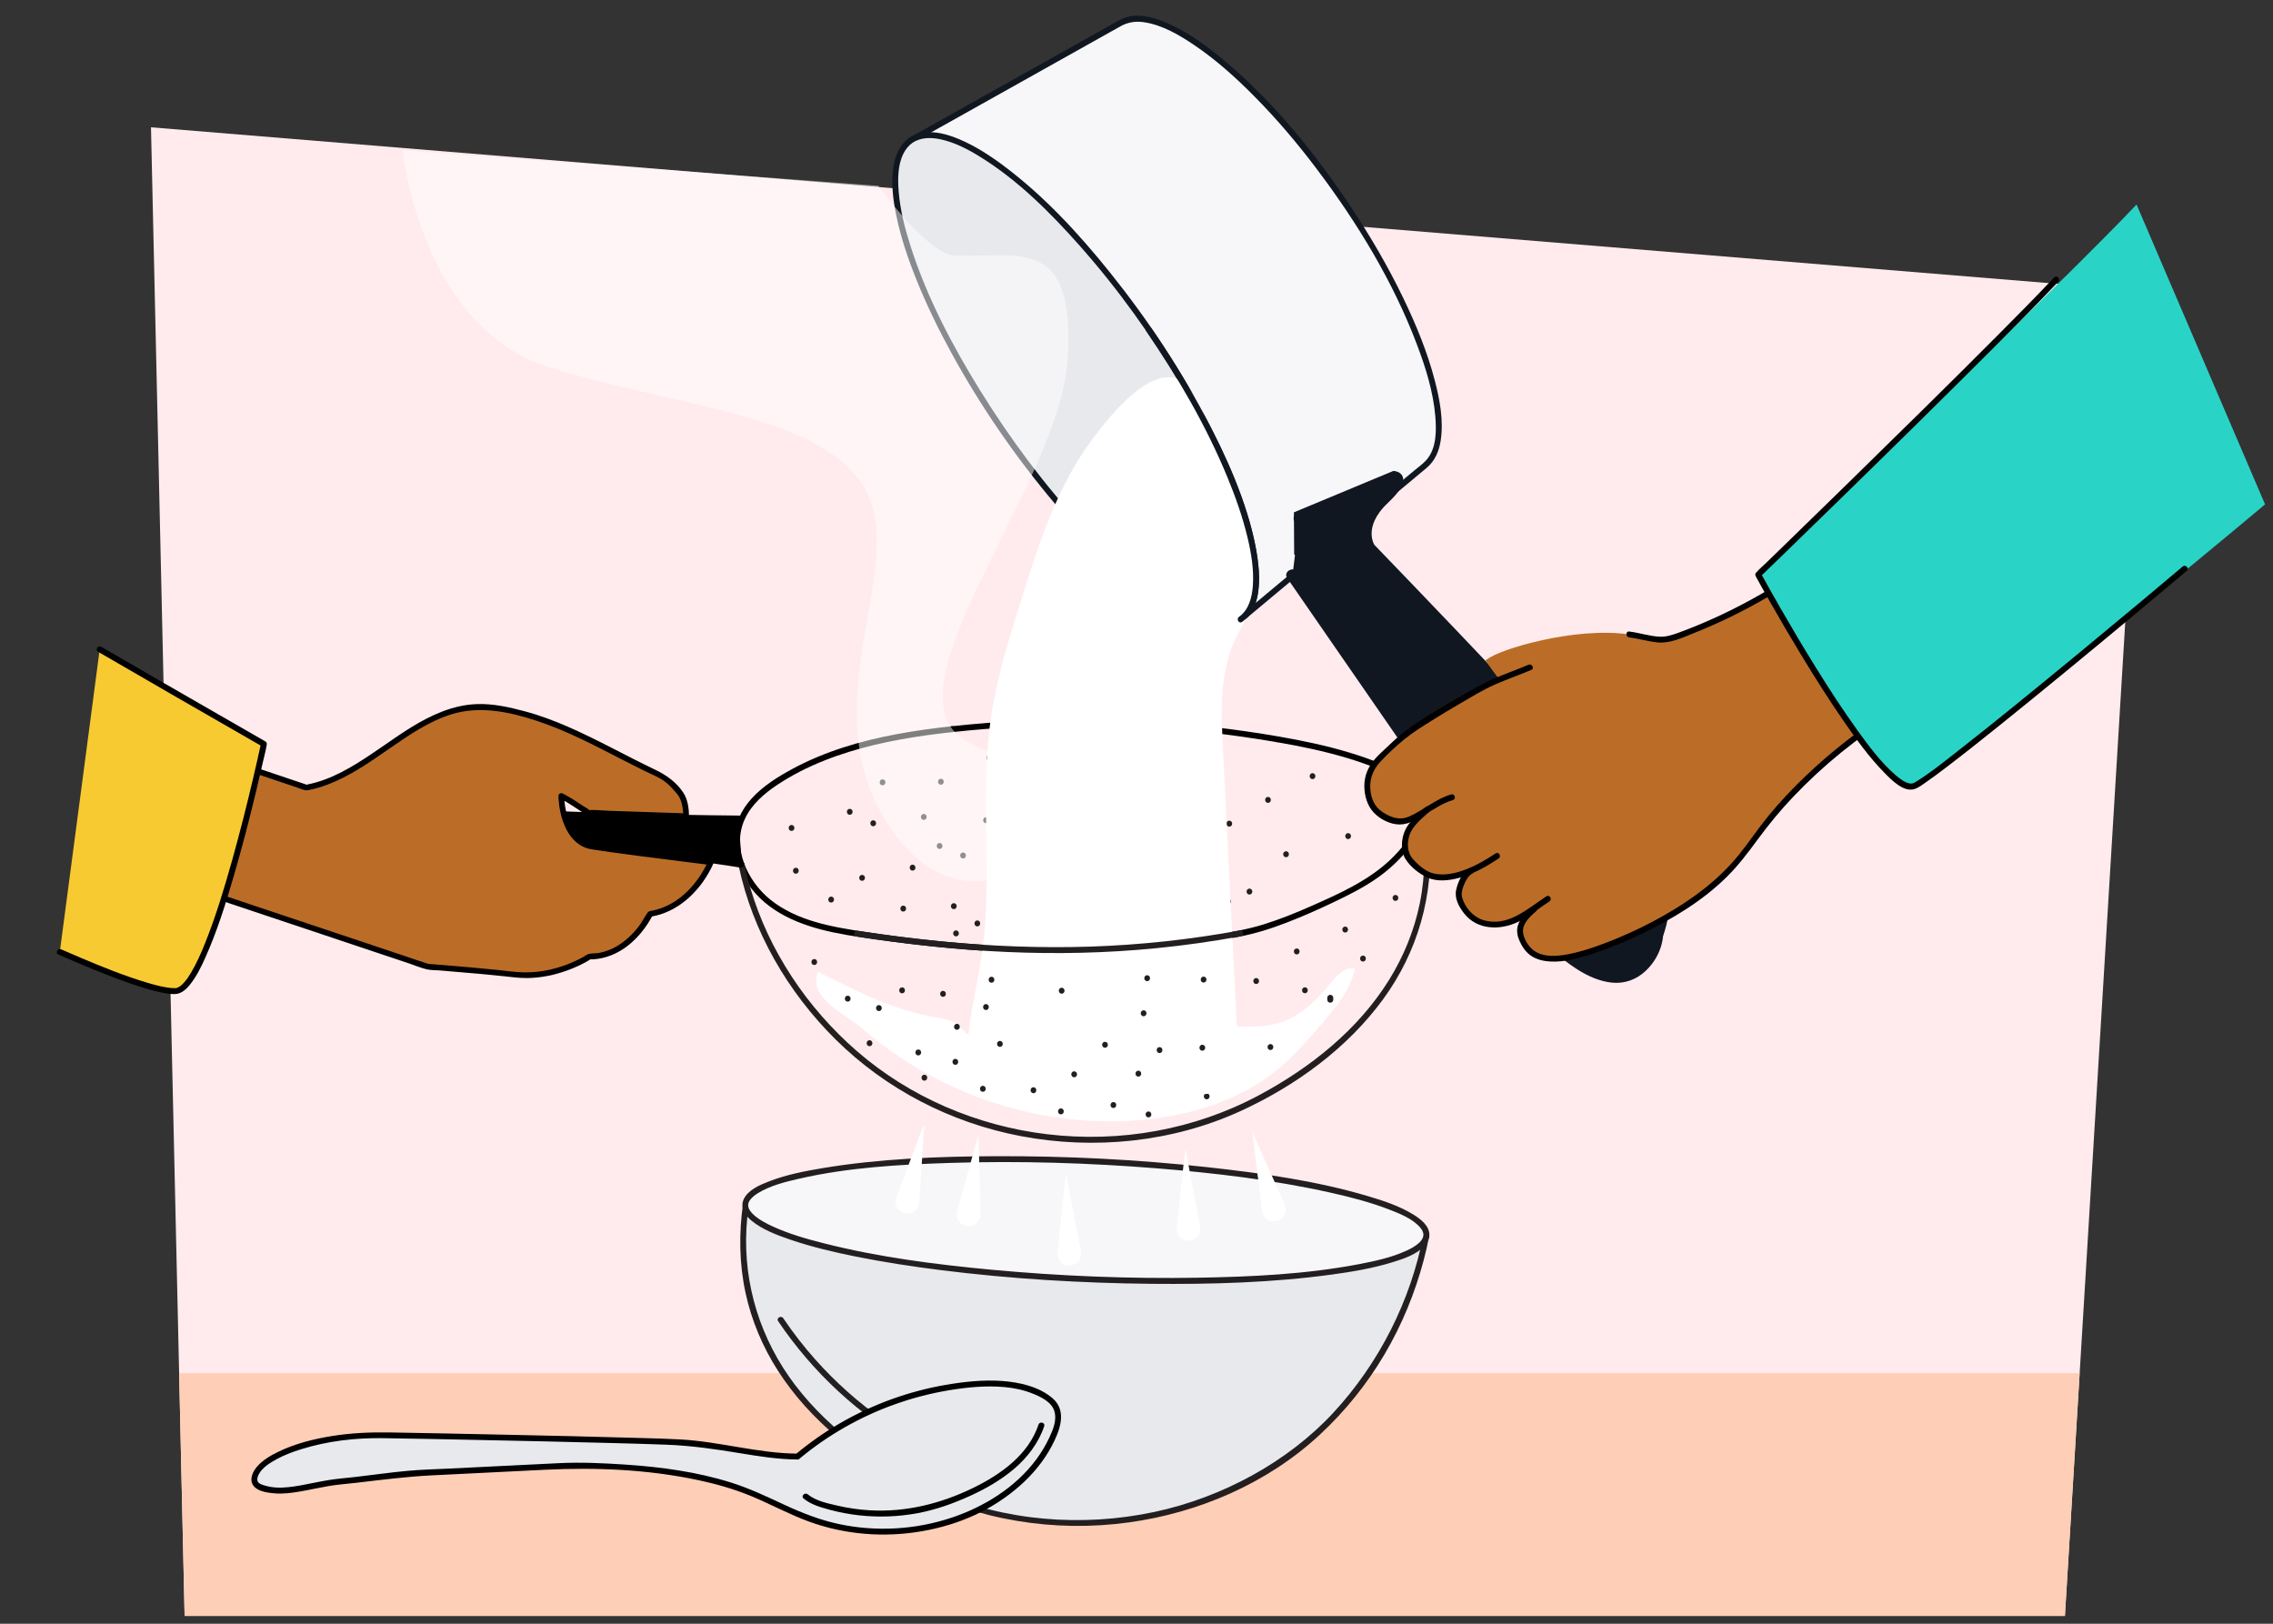 <?xml version="1.0" encoding="UTF-8"?>
<svg id="Voorgrond" xmlns="http://www.w3.org/2000/svg" xmlns:xlink="http://www.w3.org/1999/xlink" viewBox="0 0 770 550">
  <rect x="0" y="0" width="770" height="550" fill="#333333" stroke="none"/>
  <defs>
    <style>
      .cls-1 {
        fill: #bb6d27;
      }

      .cls-2 {
        fill: #231f20;
      }

      .cls-3 {
        fill: #ffebed;
      }

      .cls-4 {
        fill: #f7f6f9;
      }

      .cls-5 {
        fill: #d59551;
      }

      .cls-6 {
        fill: #29d4c7;
      }

      .cls-7 {
        opacity: .5;
      }

      .cls-7, .cls-8 {
        fill: #fff;
      }

      .cls-9, .cls-10, .cls-11 {
        fill: #101720;
      }

      .cls-10 {
        stroke-width: 1.69px;
      }

      .cls-10, .cls-11 {
        stroke: #101720;
        stroke-miterlimit: 10;
      }

      .cls-12 {
        fill: #f8ca31;
      }

      .cls-11 {
        stroke-width: 2.04px;
      }

      .cls-13 {
        fill: #e8e9ec;
      }

      .cls-14 {
        clip-path: url(#clippath);
      }

      .cls-15 {
        fill: #ffceb6;
      }
    </style>
    <clipPath id="clippath">
      <path id="Path_17571-2" data-name="Path 17571" class="cls-3" d="M62.54,547.35L51.15,43.12l675.61,55.47-27.25,448.76H62.54Z"/>
    </clipPath>
  </defs>
  <g id="Achtergrond_1" data-name="Achtergrond 1">
    <path id="Path_17571" data-name="Path 17571" class="cls-3" d="M62.54,547.35L51.15,43.12l675.61,55.47-27.25,448.76H62.54Z"/>
    <g class="cls-14">
      <rect class="cls-15" x="25.98" y="465.12" width="798.14" height="104.79"/>
      <g>
        <g>
          <path class="cls-13" d="M252.69,407.9c-6.46,44.33,20.63,77.51,61.07,96.8,10.56,5.04,21.93,8.3,33.51,9.96,30.04,4.31,61.68-2.56,86.82-19.56,25.14-17,43.49-46.85,49.1-76.68"/>
          <path class="cls-2" d="M251.73,407.63c-1.45,10.1-1.32,20.37.84,30.35,2.02,9.33,5.8,18.26,10.95,26.29,10.88,16.99,27.32,29.77,45.08,38.96,22.69,11.74,48.53,15.93,73.81,12.45,23.74-3.27,46.94-13.26,64.6-29.63s29.35-36.83,35.28-59.21c.72-2.7,1.33-5.43,1.85-8.18.24-1.26-1.69-1.8-1.93-.53-4.24,22.35-15.03,43.63-30.47,60.33s-37.66,28.78-60.74,33.69c-24.39,5.18-50.68,3.13-73.6-6.9-18.34-8.03-35.81-20.07-48.03-36.09-11.68-15.32-17.59-34.01-16.5-53.28.15-2.59.41-5.17.78-7.74.18-1.26-1.75-1.8-1.93-.53h0Z"/>
        </g>
        <g>
          <ellipse class="cls-4" cx="367.81" cy="413.24" rx="19.98" ry="115.48" transform="translate(-61.51 762.15) rotate(-87.43)"/>
          <path class="cls-2" d="M482.18,418.42c-.02.38-.14.82-.39,1.25-.32.55-.6.87-1.11,1.35-1.24,1.15-2.83,1.98-4.38,2.68-5.02,2.29-10.59,3.48-15.98,4.51-17.89,3.41-36.33,4.27-54.5,4.58-23.37.4-46.79-.55-70.06-2.72-18.98-1.78-38.09-4.23-56.6-8.92-5.95-1.5-11.95-3.21-17.53-5.79-1.88-.87-3.76-1.85-5.41-3.11-1.03-.79-2.13-1.9-2.51-2.83-.25-.62-.28-.86-.26-1.39.01-.32.16-.82.39-1.2.64-1.09,1.77-1.98,2.96-2.71,4.12-2.52,9.07-3.76,13.73-4.83,16.79-3.87,34.34-4.85,51.51-5.39,23.21-.73,46.48-.03,69.63,1.82,19.85,1.59,39.77,3.93,59.22,8.29,6.67,1.5,13.34,3.22,19.73,5.69,3.62,1.4,7.9,3.09,10.51,6.12.68.8,1.11,1.7,1.08,2.61-.04,1.29,1.96,1.29,2,0,.11-3.21-2.99-5.53-5.42-7.04-4.67-2.88-10.08-4.66-15.31-6.21-17.61-5.24-36.08-7.8-54.3-9.81-23.96-2.64-48.1-3.85-72.2-3.74-19.46.09-39.14.85-58.37,4.05-6.12,1.02-12.34,2.24-18.15,4.5-3.05,1.18-7.02,2.84-8.51,6.01-1.33,2.84.47,5.53,2.65,7.3,3.76,3.06,8.56,4.84,13.1,6.4,7.14,2.45,14.53,4.18,21.93,5.68,9.6,1.94,19.3,3.42,29.01,4.64,23.73,2.98,47.67,4.42,71.58,4.65,20.42.19,40.99-.39,61.24-3.18,6.79-.93,13.62-2.09,20.18-4.11,3.75-1.15,8.23-2.6,10.96-5.59.91-1,1.54-2.17,1.62-3.54.07-1.29-1.93-1.28-2,0Z"/>
        </g>
        <path class="cls-2" d="M263.61,447.52c11.79,17.5,27.69,32.14,46.09,42.46,5.19,2.91,10.57,5.46,16.1,7.66,1.2.48,1.71-1.46.53-1.93-19.16-7.63-36.42-19.82-50.14-35.21-3.93-4.41-7.55-9.09-10.86-13.99-.72-1.06-2.45-.06-1.73,1.01h0Z"/>
      </g>
    </g>
  </g>
  <path class="cls-8" d="M386.66,379.35c16.59-1.49,33.29-6.53,46.19-17.14,5.53-4.55,10.24-10.02,14.92-15.45,4.77-5.54,9.71-11.42,11.17-18.61-3.63-.95-6.52,2.88-8.93,5.77-14.42,17.35-23.31,13.46-43.12,13.49-1.07,5.52-5.17,10.35-10.42,12.26-16.93,6.18-34.25-17.01-51.23-10.98-4.88,1.73-9.83,5.83-14.58,3.76-2.67-1.16-4.23-3.99-6.65-5.6-2.11-1.41-4.71-1.8-7.21-2.25-14.63-2.61-26.58-8.92-39.66-15.38-3.59,8.77,9.14,14.21,14.52,18.84,8.63,7.42,18.08,13.75,28.32,18.72,20.59,10.01,43.85,14.62,66.68,12.57Z"/>
  <path d="M433.16,249.47c-28.47-4.91-57.45-6.74-86.31-5.38-8.13.38-16.24,1.02-24.32,1.9-1.27.14-1.28,2.14,0,2,28.47-3.09,57.25-3.11,85.72-.02,8.16.89,16.29,2.04,24.38,3.43,1.26.22,1.8-1.71.53-1.93h0Z"/>
  <g>
    <path d="M322.53,245.98c-12.44,1.37-24.9,3.33-36.84,7.19-5.91,1.91-11.7,4.28-17.17,7.23-5.02,2.71-10.06,5.85-13.92,10.1-3.58,3.94-5.85,8.83-5.91,14.21s1.78,10.3,4.64,14.58c6.51,9.74,17.81,14.18,28.85,16.51,6.38,1.34,12.88,2.19,19.33,3.06,6.89.92,13.81,1.71,20.73,2.33,13.59,1.22,27.25,1.81,40.9,1.6s27.29-1.21,40.82-3.04c6.59-.89,13.3-1.76,19.77-3.34,5.55-1.36,10.94-3.35,16.22-5.53s10.57-4.62,15.74-7.19c4.82-2.4,9.45-5,13.65-8.39s7.92-7.43,10.67-12.08c2.38-4.02,4.65-8.69,3.16-13.41-.72-2.29-2.11-4.16-4.03-5.59-1.03-.77-2.03.96-1.01,1.73,2,1.5,3.26,3.82,3.51,6.3.23,2.25-.55,4.27-1.45,6.29-2.13,4.77-5.33,8.98-9.1,12.58-7.64,7.28-17.59,11.67-27.13,15.89-5.17,2.29-10.44,4.4-15.84,6.09s-11.23,2.69-16.95,3.59c-13.07,2.07-26.26,3.35-39.48,3.87-26.24,1.03-52.5-.99-78.44-4.87-11.19-1.68-23.29-3.68-32.35-11.01-7.72-6.25-13.03-17.56-8.6-27.22,2.28-4.97,6.58-8.67,11.05-11.64,4.93-3.27,10.26-5.96,15.75-8.15,11.08-4.43,22.83-6.93,34.61-8.59,2.94-.41,5.88-.77,8.83-1.09,1.27-.14,1.28-2.14,0-2h0Z"/>
    <path d="M479.15,264.21c-14.1-8.13-30.08-11.98-45.99-14.74-1.26-.22-1.8,1.71-.53,1.93,15.73,2.73,31.56,6.49,45.51,14.54,1.12.64,2.13-1.08,1.01-1.73h0Z"/>
    <path class="cls-2" d="M481.33,276.12c1.62,9.91,1.64,20.09-.38,29.95-1.89,9.2-5.48,17.96-10.44,25.93-10.5,16.85-26.55,29.61-43.89,38.91-21.93,11.77-47.13,16.22-71.81,13.29-23.69-2.81-46.47-12.48-64.52-28.15-16.84-14.63-29.87-34.01-36.16-55.47-.76-2.61-1.42-5.25-1.98-7.9-.26-1.26-2.19-.73-1.93.53,4.7,22.34,16.71,42.93,32.89,58.92,17.09,16.9,39.05,28.19,62.64,32.69,24.86,4.73,51.31,2.11,74.4-8.43,18.7-8.54,36.3-21.33,48.48-38.04,11.61-15.93,17.21-35.32,15.59-54.99-.21-2.6-.54-5.18-.97-7.75-.21-1.27-2.14-.73-1.93.53h0Z"/>
    <g>
      <path d="M250.31,277.25c-55.3-.47-110.58-3.34-165.64-8.58-5.28-.5-12.13-.07-13.79,4.97-1.13,3.43,1.22,7.23,4.38,8.97,3.16,1.75,6.92,1.94,10.53,2.08,56.53,2.26,109.56-.9,165.4,8.23"/>
      <path d="M250.31,276.25c-25.75-.22-51.49-.96-77.21-2.21-25.72-1.26-51.41-3.03-77.05-5.32-3.13-.28-6.27-.57-9.4-.86-2.37-.22-4.72-.46-7.1-.28-3.65.28-7.78,1.46-9.37,5.11-1.9,4.38,1.19,9.16,5.15,11.08,2.45,1.19,5.15,1.6,7.84,1.79,3,.21,6.01.27,9.01.37,24.96.83,49.93.72,74.9,1.27s49.9,1.81,74.61,5.29c3.08.43,6.16.9,9.23,1.4,1.26.21,1.8-1.72.53-1.93-23.89-3.89-48.05-5.65-72.23-6.44s-48.26-.69-72.39-1.2c-6.2-.13-12.39-.3-18.59-.53-5.15-.19-12.01.15-15.36-4.61-1.32-1.88-1.8-4.33-.53-6.37.98-1.57,2.74-2.38,4.47-2.81,4.6-1.16,9.63-.16,14.27.27,24.9,2.29,49.84,4.09,74.81,5.4,24.97,1.31,49.96,2.14,74.96,2.47,3.15.04,6.29.08,9.44.1,1.29.01,1.29-1.99,0-2h0Z"/>
    </g>
    <path class="cls-2" d="M472.72,305.15c1.29,0,1.29-2,0-2s-1.29,2,0,2h0Z"/>
    <path class="cls-2" d="M461.72,325.69c1.29,0,1.29-2,0-2s-1.29,2,0,2h0Z"/>
    <path class="cls-2" d="M451.65,338.64c0-.22,0-.44,0-.66,0-.14-.02-.27-.09-.39-.04-.12-.11-.23-.21-.32-.09-.1-.2-.17-.32-.21-.12-.06-.25-.09-.39-.09l-.27.04c-.17.05-.32.13-.44.26l-.16.2c-.09.16-.14.32-.14.5,0,.22,0,.44,0,.66,0,.14.02.27.09.39.04.12.11.23.21.32.09.1.2.17.32.21.12.06.25.09.39.09l.27-.04c.17-.05.32-.13.44-.26l.16-.2c.09-.16.14-.32.14-.5h0Z"/>
    <path class="cls-2" d="M439.28,323.28c1.29,0,1.29-2,0-2s-1.29,2,0,2h0Z"/>
    <path class="cls-2" d="M455.69,315.86c1.29,0,1.29-2,0-2s-1.29,2,0,2h0Z"/>
    <path class="cls-2" d="M442.05,336.43c1.29,0,1.29-2,0-2s-1.29,2,0,2h0Z"/>
    <path class="cls-2" d="M430.37,355.66c1.29,0,1.29-2,0-2s-1.29,2,0,2h0Z"/>
    <path class="cls-2" d="M425.54,333.3c1.29,0,1.29-2,0-2s-1.29,2,0,2h0Z"/>
    <path class="cls-2" d="M389.06,378.48c1.29,0,1.29-2,0-2s-1.29,2,0,2h0Z"/>
    <path class="cls-2" d="M353.18,349.17c1.29,0,1.29-2,0-2s-1.29,2,0,2h0Z"/>
    <path class="cls-2" d="M332.95,369.8c1.29,0,1.29-2,0-2s-1.29,2,0,2h0Z"/>
    <path class="cls-2" d="M305.59,336.45c1.29,0,1.29-2,0-2s-1.29,2,0,2h0Z"/>
    <path class="cls-2" d="M287.17,339.27c1.29,0,1.29-2,0-2s-1.29,2,0,2h0Z"/>
    <path class="cls-2" d="M294.56,354.36c1.29,0,1.29-2,0-2s-1.29,2,0,2h0Z"/>
    <path class="cls-2" d="M311.07,357.49c1.29,0,1.29-2,0-2s-1.29,2,0,2h0Z"/>
    <path class="cls-2" d="M319.45,337.64c1.29,0,1.29-2,0-2s-1.29,2,0,2h0Z"/>
    <path class="cls-2" d="M323.63,360.67c1.29,0,1.29-2,0-2s-1.29,2,0,2h0Z"/>
    <path class="cls-2" d="M324.17,348.8c1.29,0,1.29-2,0-2s-1.29,2,0,2h0Z"/>
    <path class="cls-2" d="M350.09,370.29c1.29,0,1.29-2,0-2s-1.29,2,0,2h0Z"/>
    <path class="cls-2" d="M408.78,372.35c1.29,0,1.29-2,0-2s-1.29,2,0,2h0Z"/>
    <path class="cls-2" d="M359.39,377.45c1.29,0,1.29-2,0-2s-1.29,2,0,2h0Z"/>
    <path class="cls-2" d="M377.17,375.3c1.29,0,1.29-2,0-2s-1.29,2,0,2h0Z"/>
    <path class="cls-2" d="M275.84,326.86c1.29,0,1.29-2,0-2s-1.29,2,0,2h0Z"/>
    <path class="cls-2" d="M297.74,342.46c1.29,0,1.29-2,0-2s-1.29,2,0,2h0Z"/>
    <path class="cls-2" d="M313.14,366.04c1.29,0,1.29-2,0-2s-1.29,2,0,2h0Z"/>
    <path class="cls-2" d="M305.98,308.76c1.29,0,1.29-2,0-2s-1.29,2,0,2h0Z"/>
    <path class="cls-2" d="M287.86,275.98c1.29,0,1.29-2,0-2s-1.29,2,0,2h0Z"/>
    <path class="cls-2" d="M334.03,278.83c1.29,0,1.29-2,0-2s-1.29,2,0,2h0Z"/>
    <path class="cls-2" d="M350.16,309.65c1.29,0,1.29-2,0-2s-1.29,2,0,2h0Z"/>
    <path class="cls-2" d="M309.14,294.89c1.29,0,1.29-2,0-2s-1.29,2,0,2h0Z"/>
    <path class="cls-2" d="M323.86,317.16c1.29,0,1.29-2,0-2s-1.29,2,0,2h0Z"/>
    <path class="cls-2" d="M318.3,287.55c1.29,0,1.29-2,0-2s-1.29,2,0,2h0Z"/>
    <path class="cls-2" d="M318.74,265.79c1.29,0,1.29-2,0-2s-1.29,2,0,2h0Z"/>
    <path class="cls-2" d="M380.04,264.53c1.29,0,1.29-2,0-2s-1.29,2,0,2h0Z"/>
    <path class="cls-2" d="M350.53,280.64c1.29,0,1.29-2,0-2s-1.29,2,0,2h0Z"/>
    <path class="cls-2" d="M381.02,298.14c1.29,0,1.29-2,0-2s-1.29,2,0,2h0Z"/>
    <path class="cls-2" d="M363.14,289.75c1.29,0,1.29-2,0-2s-1.29,2,0,2h0Z"/>
    <path class="cls-2" d="M269.6,295.94c1.29,0,1.29-2,0-2s-1.29,2,0,2h0Z"/>
    <path class="cls-2" d="M281.56,305.71c1.29,0,1.29-2,0-2s-1.29,2,0,2h0Z"/>
    <path class="cls-2" d="M295.81,279.86c1.29,0,1.29-2,0-2s-1.29,2,0,2h0Z"/>
    <path class="cls-2" d="M298.97,265.99c1.29,0,1.29-2,0-2s-1.29,2,0,2h0Z"/>
    <path class="cls-2" d="M312.93,277.71c1.29,0,1.29-2,0-2s-1.29,2,0,2h0Z"/>
    <path class="cls-2" d="M423.26,303c1.29,0,1.29-2,0-2s-1.29,2,0,2h0Z"/>
    <path class="cls-2" d="M456.69,284.21c1.29,0,1.29-2,0-2s-1.29,2,0,2h0Z"/>
    <path class="cls-2" d="M468.43,270.91c1.29,0,1.29-2,0-2s-1.29,2,0,2h0Z"/>
    <path class="cls-2" d="M429.55,271.95c1.29,0,1.29-2,0-2s-1.29,2,0,2h0Z"/>
    <path class="cls-2" d="M394.49,259.77c1.29,0,1.29-2,0-2s-1.29,2,0,2h0Z"/>
    <path class="cls-2" d="M405.33,289.99c1.29,0,1.29-2,0-2s-1.29,2,0,2h0Z"/>
    <path class="cls-2" d="M435.66,290.35c1.29,0,1.29-2,0-2s-1.29,2,0,2h0Z"/>
    <path class="cls-2" d="M444.63,263.9c1.29,0,1.29-2,0-2s-1.29,2,0,2h0Z"/>
    <path class="cls-2" d="M416.44,279.99c1.29,0,1.29-2,0-2s-1.29,2,0,2h0Z"/>
    <path class="cls-2" d="M409.66,260.94c1.29,0,1.29-2,0-2s-1.29,2,0,2h0Z"/>
    <path class="cls-2" d="M384.13,278.99c1.29,0,1.29-2,0-2s-1.29,2,0,2h0Z"/>
    <path class="cls-2" d="M394.27,303.94c1.29,0,1.29-2,0-2s-1.29,2,0,2h0Z"/>
    <path class="cls-2" d="M364.01,310.83c1.29,0,1.29-2,0-2s-1.29,2,0,2h0Z"/>
    <path class="cls-2" d="M361.63,269.98c1.29,0,1.29-2,0-2s-1.29,2,0,2h0Z"/>
    <path class="cls-2" d="M335.14,257.72c1.29,0,1.29-2,0-2s-1.29,2,0,2h0Z"/>
    <path class="cls-2" d="M340.83,299.85c1.29,0,1.29-2,0-2s-1.29,2,0,2h0Z"/>
    <path class="cls-2" d="M323.11,307.94c1.29,0,1.29-2,0-2s-1.29,2,0,2h0Z"/>
    <path class="cls-2" d="M326.24,290.77c1.29,0,1.29-2,0-2s-1.29,2,0,2h0Z"/>
    <path class="cls-2" d="M359.54,258.8c1.29,0,1.29-2,0-2s-1.29,2,0,2h0Z"/>
    <path class="cls-2" d="M377.98,256.64c1.29,0,1.29-2,0-2s-1.29,2,0,2h0Z"/>
    <path class="cls-2" d="M268.14,281.45c1.29,0,1.29-2,0-2s-1.29,2,0,2h0Z"/>
    <path class="cls-2" d="M292.04,298.35c1.29,0,1.29-2,0-2s-1.29,2,0,2h0Z"/>
    <path class="cls-2" d="M331.08,313.79c1.29,0,1.29-2,0-2s-1.29,2,0,2h0Z"/>
    <path class="cls-2" d="M379.86,313.97c1.29,0,1.29-2,0-2s-1.29,2,0,2h0Z"/>
    <path class="cls-2" d="M416.04,306.36c1.29,0,1.29-2,0-2s-1.29,2,0,2h0Z"/>
  </g>
  <g>
    <path class="cls-10" d="M450.1,186.97s-3.61-5.7,4.11-12.71c7.73-7.01,2.44-7.48,2.44-7.48l-27.34,10.77-.14,10.83"/>
    <g>
      <path class="cls-4" d="M308.54,47.54L379.78,7.65c13.6-7.62,46.76,18.97,74.44,59.17,27.68,40.2,40.69,80.66,28.72,90.65l-62.69,52.32"/>
      <path class="cls-9" d="M309.04,48.41c5.56-3.11,11.13-6.23,16.69-9.34,10.79-6.04,21.58-12.08,32.37-18.13,7.17-4.02,14.34-8.03,21.51-12.05,2.57-1.44,5.27-1.8,8.18-1.33,6.08.98,11.72,4.3,16.75,7.69,7.33,4.95,13.98,10.92,20.2,17.2,7.69,7.74,14.77,16.09,21.33,24.8,13.78,18.26,26.01,38.33,34.07,59.81,2.88,7.66,5.39,15.71,6.08,23.9.41,4.81.44,10.95-2.98,14.81-1.24,1.41-2.88,2.55-4.31,3.74-3.31,2.76-6.62,5.53-9.93,8.29-9.44,7.88-18.88,15.76-28.32,23.64-6.7,5.59-13.4,11.19-20.1,16.78-.35.29-.7.58-1.05.87-.99.83.43,2.23,1.41,1.41,5.01-4.18,10.01-8.35,15.02-12.53,9.65-8.05,19.3-16.11,28.96-24.16,6.12-5.11,12.25-10.21,18.37-15.33,2.8-2.34,4.2-5.64,4.75-9.2,1.05-6.83-.3-13.95-2.03-20.55-2.5-9.52-6.28-18.7-10.54-27.56-5.2-10.8-11.26-21.19-17.91-31.17-11.96-17.96-25.86-35.22-42.42-49.16-5.77-4.86-11.98-9.49-18.88-12.63-4.44-2.02-9.78-3.78-14.67-2.39-1.94.55-3.71,1.74-5.46,2.72-3.66,2.05-7.33,4.1-10.99,6.15-10.82,6.06-21.64,12.12-32.46,18.18-7.81,4.38-15.63,8.75-23.44,13.13-.41.23-.81.46-1.22.68-1.12.63-.12,2.36,1.01,1.73h0Z"/>
    </g>
    <g>
      <ellipse class="cls-13" cx="364.39" cy="128.67" rx="30.05" ry="98.5" transform="translate(-8.7 229.35) rotate(-34.55)"/>
      <path class="cls-9" d="M309.04,48.41c2.83-1.92,6.35-1.92,9.58-1.22,4.85,1.04,9.36,3.41,13.54,6.01,12.74,7.9,23.66,18.83,33.55,29.98,13.14,14.81,24.76,31.05,34.79,48.12,8.72,14.84,16.6,30.61,21.21,47.26,1.59,5.75,2.84,11.73,2.8,17.72-.03,3.79-.56,8.12-3.1,11.13-5.37,6.35-15.41,1.96-21.25-1.2-12.51-6.78-23.19-17.03-32.82-27.35-13.29-14.24-25-29.99-35.26-46.53-9.46-15.25-17.98-31.44-23.5-48.57-1.97-6.11-3.62-12.42-4.14-18.84-.34-4.25-.34-9.01,1.62-12.91.71-1.41,1.68-2.67,2.98-3.59,1.05-.73.05-2.47-1.01-1.73-3.25,2.28-4.81,6.02-5.39,9.84-.83,5.47-.12,11.11.99,16.49,1.52,7.43,3.99,14.67,6.81,21.7,3.44,8.56,7.49,16.87,11.93,24.96,9.91,18.08,21.71,35.22,35.02,50.97,10.37,12.27,21.82,24.16,35.16,33.23,4.54,3.09,9.43,5.93,14.71,7.58,3.61,1.12,7.74,1.73,11.37.32,8.78-3.42,8.41-15.19,7.34-22.85-.98-7.02-3.01-13.89-5.41-20.54-3-8.31-6.66-16.39-10.69-24.24-9.44-18.4-20.95-35.79-33.9-51.91-10.57-13.16-22.26-25.81-35.81-35.97-4.75-3.56-9.79-6.84-15.28-9.14-3.84-1.61-8.13-2.84-12.33-2.18-1.61.25-3.16.83-4.51,1.74-1.06.72-.06,2.45,1.01,1.73Z"/>
    </g>
    <path class="cls-8" d="M363.6,158.6c-7.74,13.46-12.5,28.39-17.2,43.19-4.39,13.82-8.8,27.72-10.81,42.09-3.68,26.32.81,53.28-3.01,79.58-1.32,9.04-3.61,17.93-4.49,27.02-.19,1.94-.27,4.05.8,5.68,1.32,1.99,3.91,2.61,6.25,3.08,22.72,4.49,45.48,9,68.54,11.13,3.27.3,6.74.52,9.64-1.03,5.76-3.07,6.2-11.03,5.87-17.55-1.64-32.78-3.27-65.55-4.91-98.33-.62-12.38-1.14-25.32,4.02-36.59,2.05-4.49,4.97-8.6,6.43-13.32,2.34-7.56.68-15.74-1.47-23.36-2.52-8.9-5.71-17.61-9.52-26.03-2.68-5.92-8.2-22.34-14.12-25.46-12.05-6.34-31.09,21.3-36.03,29.89Z"/>
    <path class="cls-2" d="M334,342.11c1.29,0,1.29-2,0-2s-1.29,2,0,2h0Z"/>
    <path class="cls-2" d="M359.65,336.58c1.29,0,1.29-2,0-2s-1.29,2,0,2h0Z"/>
    <path class="cls-2" d="M335.88,332.86c1.29,0,1.29-2,0-2s-1.29,2,0,2h0Z"/>
    <path class="cls-2" d="M338.73,354.59c1.29,0,1.29-2,0-2s-1.29,2,0,2h0Z"/>
    <path class="cls-2" d="M385.63,364.67c1.29,0,1.29-2,0-2s-1.29,2,0,2h0Z"/>
    <path class="cls-2" d="M363.88,364.89c1.29,0,1.29-2,0-2s-1.29,2,0,2h0Z"/>
    <path class="cls-2" d="M407.73,332.81c1.29,0,1.29-2,0-2s-1.29,2,0,2h0Z"/>
    <path class="cls-2" d="M407.3,355.89c1.29,0,1.29-2,0-2s-1.29,2,0,2h0Z"/>
    <path class="cls-2" d="M387.41,344.22c1.29,0,1.29-2,0-2s-1.29,2,0,2h0Z"/>
    <path class="cls-2" d="M388.61,332.34c1.29,0,1.29-2,0-2s-1.29,2,0,2h0Z"/>
    <path class="cls-2" d="M374.33,354.89c1.29,0,1.29-2,0-2s-1.29,2,0,2h0Z"/>
    <path class="cls-2" d="M392.81,356.69c1.29,0,1.29-2,0-2s-1.29,2,0,2h0Z"/>
  </g>
  <path class="cls-2" d="M290.01,317.2c16.92,2.61,33.96,4.5,51.07,5.26,16.87.75,33.8.38,50.61-1.28,9.64-.95,19.24-2.31,28.77-4.07,1.26-.23.73-2.16-.53-1.93-16.71,3.07-33.63,4.9-50.62,5.46-16.66.54-33.35-.12-49.94-1.72-9.64-.93-19.25-2.17-28.83-3.65-1.26-.19-1.8,1.73-.53,1.93h0Z"/>
  <path class="cls-9" d="M388.28,112.13c10.64,15.47,20.21,31.87,27.41,49.25,2.8,6.77,5.27,13.71,6.96,20.84,1.25,5.26,2.15,10.74,1.77,16.16-.27,3.84-1.34,8.21-4.68,10.55-1.05.73-.05,2.47,1.01,1.73,3.13-2.2,4.71-5.76,5.33-9.45.88-5.21.28-10.59-.7-15.74-2.99-15.73-9.89-30.8-17.37-44.85-5.42-10.18-11.48-20-18.01-29.5-.72-1.05-2.46-.05-1.73,1.01h0Z"/>
  <g>
    <path class="cls-1" d="M52.03,249.37l51.72,17.43c21.18-3.81,36.15-26.44,57.65-27.32,5.36-.22,10.66.98,15.85,2.33,15.66,4.08,30.95,13.58,45.61,20.42,3.35,1.56,4.75,3.26,7.21,6.01,2.46,2.75,2.35,8.23,2.35,8.23l-33.16-1.12s-5.99-4.2-9.11-5.74c0,0,.38,15.59,10.28,17.12,9.9,1.52,40.36,5.33,40.36,5.33,0,0-6.09,15.23-20.56,17.52,0,0-6.85,14.47-20.56,14.47,0,0-11.42,7.62-25.13,6.09-13.71-1.52-29.65-2.7-29.65-2.7l-73.92-24.72"/>
    <path d="M51.77,250.29c6.78,2.28,13.56,4.57,20.34,6.85,9.5,3.2,19,6.4,28.5,9.6.88.3,1.78.69,2.68.9.64.15,1.24-.02,1.89-.16,1.94-.42,3.85-.99,5.71-1.69,7.59-2.85,14.27-7.56,20.89-12.13s13.3-9.23,20.98-11.66c9.69-3.06,19.71-.92,29.13,2.18,10.24,3.37,19.81,8.47,29.37,13.37,2.36,1.21,4.72,2.41,7.1,3.58,2.14,1.05,4.45,1.93,6.42,3.28,1.67,1.14,3.02,2.7,4.35,4.21s1.85,3.27,2.14,5.16c.13.88.21,1.79.19,2.69l.96-.96c-5.11-.17-10.23-.35-15.34-.52-3.69-.12-7.38-.25-11.07-.37-2.11-.07-4.4-.4-6.51-.22-.54.05.27.26.1.02-.39-.55-1.48-1.02-2.03-1.39-2.25-1.51-4.52-3.04-6.94-4.25-.62-.31-1.47.06-1.45.83.19,7.21,3.13,16.83,11.31,18.09,10.25,1.59,20.56,2.81,30.85,4.12,3.15.4,6.29.8,9.44,1.19l-.93-1.22s.09-.19-.07.15c-.15.32-.29.63-.45.95-.54,1.08-1.14,2.13-1.78,3.15-1.99,3.14-4.49,6.03-7.48,8.27-1.81,1.35-3.8,2.48-5.93,3.25-1.14.41-2.31.74-3.51.96-.61.12-.95.15-1.3.66-1.2,1.77-2.13,3.65-3.51,5.32-2.51,3.04-5.62,5.71-9.3,7.21-1.04.43-2.12.75-3.22.99-1.21.26-2.45.18-3.65.37-.69.11-1.32.65-1.92.99-3.57,2-7.46,3.47-11.45,4.38-2.88.65-5.82.98-8.77.92-3.15-.06-6.31-.56-9.44-.87-5.64-.56-11.3-1.07-16.95-1.53-1.68-.14-3.35-.27-5.03-.4-.36-.03-.71-.05-1.07-.08s.25.07.05,0c-2.63-.82-5.24-1.75-7.85-2.63-12.58-4.21-25.17-8.42-37.75-12.62-9.26-3.1-18.53-6.2-27.79-9.29l-.47-.16c-1.17-.39-1.68,1.46-.51,1.85,6.25,2.09,12.5,4.18,18.75,6.27,11.65,3.9,23.3,7.79,34.95,11.69,4.65,1.55,9.29,3.11,13.94,4.66,2.04.68,4.13,1.59,6.23,2.08,1.38.32,2.95.26,4.36.37,4.4.35,8.81.73,13.2,1.13,2.71.25,5.41.51,8.12.79s5.54.69,8.33.66c4.7-.05,9.38-1.02,13.78-2.65,2.54-.94,5.04-2.07,7.35-3.49.13-.08.29-.23.43-.27-.39.11.74.08.88.07.52-.04,1.04-.1,1.56-.17,1.97-.29,3.86-.88,5.66-1.72,5.25-2.45,9.5-7.03,12.31-12.03.18-.32.36-.64.52-.97l-.57.44c9-1.49,16.1-8.16,20.22-16.04.37-.7.71-1.41,1.01-2.15.26-.65-.38-1.15-.93-1.22-7.49-.94-14.98-1.89-22.47-2.87-4.99-.65-9.98-1.31-14.96-2.03-2.06-.3-4.16-.47-5.97-1.62s-3.18-3.15-4.1-5.15c-1.37-3.01-2.11-6.51-2.19-9.82l-1.45.83c2.17,1.09,4.21,2.44,6.23,3.78.78.52,1.56,1.05,2.34,1.58.36.25.59.44,1.04.51,1.67.25,3.48.12,5.17.17,7.34.25,14.69.5,22.03.74,1.98.07,3.96.13,5.95.2.53.02.95-.45.96-.96.04-2.66-.44-5.74-1.93-7.99-2.33-3.54-5.76-5.95-9.51-7.74-9.86-4.69-19.37-10.11-29.38-14.48-4.75-2.07-9.61-3.92-14.63-5.26-5.37-1.44-10.93-2.71-16.53-2.48-8.02.32-15.42,3.73-22.15,7.88s-13.57,9.53-20.76,13.64c-3.59,2.05-7.35,3.83-11.33,4.97-.93.27-1.87.5-2.81.69-.17.04-.72.13-.34.16-.03,0-.05-.02-.08-.03-.26-.04-.55-.18-.8-.27-8.64-2.91-17.28-5.82-25.92-8.73-8.15-2.75-16.27-5.7-24.49-8.25-.14-.04-.28-.1-.43-.14-1.17-.4-1.68,1.46-.51,1.85h0Z"/>
  </g>
  <path class="cls-12" d="M33.78,219.93c30.89,17.93,55.62,32.07,55.62,32.07,0,0-17.65,83.26-29.94,83.7-5.75.21-20.06-4.85-39.2-13.26"/>
  <path d="M33.27,220.8c17.4,10.1,34.82,20.15,52.27,30.15,1.12.64,2.23,1.28,3.35,1.92l-.46-1.13c-.86,4.06-1.8,8.11-2.75,12.16-2.14,9.11-4.44,18.19-6.96,27.2-2.68,9.56-5.54,19.13-9.24,28.35-1.39,3.48-2.91,6.94-4.85,10.16-.68,1.13-1.41,2.24-2.3,3.21-.36.4-.75.8-1.18,1.13,0,0-.28.2-.44.3-.11.07-.6.31-.43.24-.17.07-.34.12-.51.17-.3.08-.04.04-.45.05-.83,0-1.66-.06-2.48-.18-2.44-.36-4.85-1.03-7.21-1.74-7.58-2.28-14.96-5.27-22.25-8.35-2.22-.94-4.42-1.89-6.62-2.86-1.17-.51-2.19,1.21-1.01,1.73,8.07,3.54,16.21,6.98,24.54,9.86,2.9,1,5.82,1.94,8.8,2.65,1.97.47,4.04.93,6.08.9,2.28-.04,3.97-1.66,5.31-3.36,2.11-2.69,3.65-5.81,5.04-8.92,4.01-8.9,6.93-18.31,9.66-27.66s5.3-19.26,7.63-28.97c.82-3.41,1.61-6.82,2.38-10.24.38-1.68.85-3.37,1.12-5.07.01-.08.03-.15.05-.23.09-.43-.06-.9-.46-1.13-12.16-6.96-24.31-13.95-36.44-20.96-6.4-3.7-12.79-7.4-19.18-11.11-1.12-.65-2.12,1.08-1.01,1.73h0Z"/>
  <path class="cls-7" d="M351.65,291.1s-30.22,24.28-52.84-15.22c-22.62-39.5,8.31-83.77-5.45-109.62-13.76-25.84-63.72-28.28-107.27-41.84-43.56-13.55-49.71-73.47-49.71-73.47l161.18,11.99s16.7,23.32,25.98,23.65c21.32.76,40.96-7.22,38.11,35.38-2.85,42.6-63.35,111.85-34.6,128.88,28.75,17.03,44.95-7.08,71.99-16.8s-24.31,45.84-47.39,57.03Z"/>
  <g>
    <g>
      <path class="cls-9" d="M440.25,175.53l104.97,114.61s26.29,19.83,11.88,36.2c-14.56,16.53-40.35-17.39-40.35-17.39l-78.9-114.15"/>
      <path class="cls-9" d="M438.8,176.97c1.3,1.42,2.6,2.83,3.89,4.25,3.44,3.76,6.88,7.51,10.32,11.27,4.94,5.39,9.88,10.79,14.82,16.18,5.82,6.36,11.65,12.72,17.47,19.08s12.02,13.13,18.03,19.69c5.61,6.12,11.21,12.24,16.82,18.36,4.5,4.92,9,9.83,13.51,14.75,2.79,3.05,5.59,6.1,8.38,9.15.54.59,1.06,1.22,1.63,1.78.03.03.06.07.1.11.12.11.29.23.43.33.25.2-.49-.4-.23-.18.69.58,1.39,1.13,2.07,1.73,5.87,5.16,12.17,12.17,13.21,20.07.62,4.72-1.21,9.27-4.73,12.53-1.31,1.21-2.82,2.06-4.48,2.48-1.48.38-3.42.37-4.86.09-4.03-.77-7.53-2.8-10.93-5.23s-6.45-5.24-9.35-8.22c-2.04-2.1-4-4.29-5.85-6.56-.21-.26-.41-.52-.62-.77-.37-.47.11.17.06.08-.06-.12-.16-.23-.24-.34-1.74-2.55-3.52-5.09-5.27-7.63-3.53-5.11-7.07-10.22-10.6-15.34-4.66-6.74-9.32-13.48-13.97-20.22-5.06-7.32-10.12-14.64-15.18-21.95s-9.64-13.95-14.46-20.92c-3.86-5.58-7.71-11.16-11.57-16.74-2.24-3.25-4.49-6.49-6.73-9.74-.29-.43-.59-.85-.88-1.28-1.48-2.15-5.02-.11-3.52,2.06,1.23,1.78,2.47,3.57,3.7,5.35,3.23,4.67,6.46,9.34,9.68,14.01,4.52,6.53,9.03,13.07,13.55,19.6,5.1,7.37,10.19,14.75,15.29,22.12s9.94,14.38,14.91,21.57c4.14,5.98,8.27,11.97,12.41,17.95,2.6,3.75,5.19,7.51,7.79,11.26,1.11,1.61,2.23,3.16,3.48,4.66,4.96,5.95,10.61,11.58,17.13,15.8,3.63,2.35,7.66,4.22,11.99,4.68s8.39-1.05,11.49-3.98c3.83-3.61,6.18-8.78,5.94-14.07-.22-4.88-2.28-9.5-4.97-13.51-2.37-3.52-5.22-6.73-8.32-9.61-.91-.85-1.85-1.67-2.82-2.45-.33-.27-.66-.52-1-.78-.28-.22.32.37.31.23-.04-.37-1.09-1.19-1.33-1.45l-3.19-3.48c-3.65-3.99-7.3-7.97-10.96-11.96-5.13-5.6-10.26-11.2-15.39-16.8-5.94-6.48-11.87-12.96-17.81-19.45s-12.15-13.27-18.23-19.9c-5.54-6.05-11.09-12.11-16.63-18.16-4.34-4.74-8.69-9.48-13.03-14.23-2.47-2.7-4.95-5.4-7.42-8.1-.33-.36-.65-.71-.98-1.07-1.78-1.94-4.66.95-2.89,2.89h0Z"/>
    </g>
    <path class="cls-11" d="M560.16,321.58s10.73-17.1-1.4-35.25c-8.43-12.61-94.03-101.19-94.03-101.19,0,0-4.5-6.81,4.68-15.48,9.19-8.66,2.78-9.11,2.78-9.11l-32.84,13.67.08,13.11,120.73,134.24Z"/>
  </g>
  <g>
    <g>
      <polyline class="cls-5" points="555.22 215.47 518.11 225.98 518.11 225.98"/>
      <path class="cls-1" d="M555.36,215.53c-17.47-4.07-44,3.27-50.51,7.09-.08.05-.16.09-.23.14-1.9,1.18-1.41,1.04-1.41,1.04l4.69,6.4"/>
      <path class="cls-1" d="M555.22,215.47c2.56.52,5.12,1.29,7.73,1.15,2.3-.13,4.51-.9,6.66-1.71,14.82-5.57,28.93-13.03,41.87-22.15l29.71,48.4c-15.97,9.66-32.95,24.42-44.26,39.26-5.07,6.65-6.94,10-12.88,15.89-11.51,11.39-31.21,21.5-46.87,26.34-7.07,2.19-16.67,3.96-20.54-2.34-2.52-4.11-3.23-7.18,2.85-12.38l4.72-3.5c-4.81,3.1-9.39,7.41-15.03,8.42-3.99.71-8.27.2-11.21-2.58-1.78-1.68-4.35-5.53-3.99-7.95.36-2.42,2.03-6.32,4.22-7.42l8.79-4.99c-6.54,4.32-14.7,8.52-21.91,6.86-2.58-.59-6.99-4.23-8.35-6.5-1.38-2.29-1.1-6.43.09-8.83s4.71-5.55,6.66-7.38l8.25-4.05c-4.02,1.06-11.76,6.6-14.67,7.64-4.26,1.52-7.15-.27-10.01-2.21-3.62-2.46-4.79-8.63-3.56-12.82,1.23-4.2,4.87-6.86,7.99-9.92,4.86-4.77,9.26-7.07,15-10.73,3.48-2.22,8.62-5.18,12.14-7.32,6.76-4.12,12.5-5.64,19.47-8.65l37.11-10.51Z"/>
      <g>
        <path d="M517.75,225.18c-3.88,1.66-7.86,3.05-11.74,4.71s-7.48,3.83-11.13,5.95c-6.94,4.03-14.15,8-20.41,13.05-1.64,1.32-3.12,2.78-4.65,4.22-1.39,1.31-2.83,2.58-4.09,4.03-2.24,2.59-3.55,5.59-3.55,9.04,0,3.19.93,6.65,3.16,9.02s5.7,4.08,8.82,4.07c3.32-.02,6.16-1.96,8.91-3.59s5.84-3.75,9.08-4.66c1.24-.35.71-2.28-.53-1.93-5.21,1.46-9.35,5.33-14.24,7.47-3.29,1.44-6.26.33-9.08-1.53s-3.92-4.83-4.1-8c-.2-3.52,1.07-6.47,3.44-9.04s5.26-5.26,8.08-7.56,6.18-4.39,9.39-6.4,6.41-3.94,9.68-5.83c3.84-2.22,7.58-4.55,11.65-6.34s8.25-3.21,12.32-4.96c1.18-.5.16-2.23-1.01-1.73h0Z"/>
        <path d="M482.93,273.39c-2.47,2.3-5.51,4.72-6.94,7.86-1.3,2.84-1.59,6.91.1,9.66s4.57,4.96,7.32,6.27c3.31,1.58,7.45,1.12,10.88.18,4.81-1.31,9.23-3.83,13.37-6.55,1.07-.7.07-2.44-1.01-1.73-3.24,2.13-6.62,4.13-10.27,5.49-3.38,1.27-7.28,2.17-10.87,1.26-2.62-.66-5.12-2.88-6.87-4.86-2.01-2.27-2.07-5.61-1.06-8.37,1.16-3.14,4.39-5.58,6.76-7.8.94-.88-.47-2.29-1.41-1.41h0Z"/>
        <path d="M497.85,294.07c-2.51,1.39-3.95,4.62-4.55,7.31-.65,2.95.93,5.76,2.69,8.02,4.41,5.68,12.27,5.78,18.35,2.83,3.79-1.84,7.01-4.62,10.53-6.9,1.08-.7.07-2.43-1.01-1.73-6.41,4.16-13.02,10.55-21.36,8.06-3.36-1.01-6.07-4.08-7.12-7.39-.49-1.53-.08-2.96.49-4.41.61-1.53,1.51-3.24,3-4.06,1.13-.62.12-2.35-1.01-1.73h0Z"/>
        <path d="M518.93,307.27c-1.96,1.7-4.04,3.73-4.76,6.31-.5,1.82-.11,3.62.66,5.3.9,1.95,2.14,3.74,3.94,4.94s4.08,1.73,6.27,1.86c4.96.31,9.96-1.14,14.63-2.68,5.58-1.85,11.03-4.1,16.33-6.64,10.46-5.02,20.8-11.22,29.07-19.45,3.88-3.85,7.11-8.14,10.34-12.53,3.75-5.1,7.75-9.96,12.12-14.55,10.15-10.65,21.73-20.1,34.32-27.75,1.1-.67.09-2.4-1.01-1.73-10.59,6.43-20.43,14.15-29.38,22.71-4.42,4.23-8.63,8.7-12.5,13.44-3.4,4.16-6.38,8.64-9.74,12.83-6.96,8.7-15.96,15.32-25.59,20.78-5.11,2.9-10.4,5.49-15.83,7.73-4.74,1.96-9.62,3.78-14.62,4.96-4.54,1.07-10.92,2.07-14.56-1.68-1.38-1.42-2.71-3.79-2.69-5.82.03-2.76,2.5-4.95,4.41-6.61.97-.85-.45-2.25-1.41-1.41h0Z"/>
        <path d="M611.13,191.95c-7.53,5.29-15.43,10.04-23.65,14.17-4.1,2.06-8.27,3.98-12.51,5.72-2.17.89-4.35,1.76-6.55,2.55-1.95.7-4.02,1.37-6.12,1.28-3.51-.16-6.91-1.34-10.39-1.76-1.27-.15-1.26,1.85,0,2,3.18.39,6.26,1.34,9.45,1.68,4.25.46,8.41-1.52,12.26-3.06,8.62-3.44,16.99-7.51,25.02-12.19,4.63-2.7,9.13-5.59,13.51-8.67,1.05-.73.05-2.47-1.01-1.73h0Z"/>
      </g>
    </g>
    <path class="cls-6" d="M723.78,69.28c-24.5,25.99-128.16,125.35-128.16,125.35,0,0,40.65,74.77,52.56,71.69,5.57-1.44,103.18-81.96,119.13-95.48"/>
    <path d="M695.87,93.97c-6.34,6.73-12.86,13.29-19.38,19.85-8.43,8.47-16.92,16.89-25.44,25.28s-17.22,16.93-25.85,25.37c-6.87,6.71-13.74,13.41-20.63,20.1-2.16,2.1-4.32,4.19-6.48,6.29-1,.97-2.13,1.9-3.05,2.96-.04.05-.09.09-.13.13-.33.32-.37.83-.16,1.21,1.47,2.71,2.99,5.39,4.51,8.08,3.6,6.35,7.29,12.66,11.08,18.9,4.55,7.49,9.23,14.9,14.22,22.11,4.21,6.08,8.59,12.21,13.79,17.49,2.31,2.34,6.51,6.78,10.29,5.5,1.34-.45,2.57-1.42,3.71-2.21,2.15-1.48,4.24-3.04,6.32-4.62,6.33-4.8,12.55-9.75,18.74-14.73,7.62-6.12,15.19-12.3,22.75-18.51s14.57-12.02,21.83-18.07c5.43-4.53,10.86-9.06,16.26-13.62.85-.72,1.7-1.44,2.55-2.16.98-.83-.44-2.24-1.41-1.41-4.61,3.91-9.24,7.78-13.87,11.65-6.86,5.73-13.73,11.43-20.62,17.12-7.54,6.22-15.09,12.41-22.68,18.56-6.65,5.38-13.32,10.74-20.07,15.99-4.12,3.2-8.23,6.53-12.66,9.29-.47.29-.96.6-1.47.82.36-.15-.4.08-.33.07-.07,0-.76-.03-.73-.03-1.72-.33-3.32-1.55-4.73-2.76-5.06-4.34-9.14-9.9-13.02-15.27-5.02-6.96-9.69-14.18-14.21-21.47-4.1-6.62-8.07-13.31-11.95-20.06-2.12-3.7-4.23-7.41-6.28-11.16-.09-.17-.19-.35-.28-.52l-.16,1.21c2.61-2.52,5.21-5.05,7.82-7.58,6.51-6.32,13.01-12.65,19.51-18.99,8.52-8.32,17.02-16.64,25.5-25s17.3-17.08,25.89-25.68c6.84-6.85,13.67-13.73,20.36-20.73.63-.66,1.25-1.31,1.87-1.97.88-.94-.53-2.35-1.41-1.41h0Z"/>
  </g>
  <path class="cls-8" d="M401.61,389.4l4.96,26.08c.84,5.27-6.78,6.73-7.94,1.51-.16-.65,0-1.51.06-2.17.09,0,2.7-25.7,2.92-25.42h0Z"/>
  <path class="cls-8" d="M424.4,383.8l10.84,24.24c2.03,4.94-5.04,8.11-7.38,3.3-.3-.6-.36-1.47-.44-2.12.08-.02-3.3-25.63-3.02-25.41h0Z"/>
  <path class="cls-8" d="M331.48,384.66l.69,26.54c-.02,5.34-7.77,5.55-8.08.21-.05-.67.24-1.49.41-2.13.08.02,6.81-24.93,6.98-24.62h0Z"/>
  <path class="cls-8" d="M361.14,397.79l5.04,26.07c.85,5.27-6.76,6.75-7.93,1.54-.16-.65-.01-1.51.05-2.17.09,0,2.61-25.71,2.83-25.43h0Z"/>
  <path class="cls-8" d="M313.13,380.8l-1.73,26.49c-.51,5.31-8.25,4.82-8.06-.53.01-.67.37-1.47.6-2.08.08.03,9.05-24.21,9.19-23.88h0Z"/>
  <g>
    <g>
      <path class="cls-13" d="M270.18,493.38c-12.46-.04-25.57-3.93-39-4.77-12.91-.81-100.01-2.5-103.05-2.46-10.1.1-19.66,1.35-29.17,4.73-3.89,1.38-9.1,3.86-11.6,7.15-1.05,1.38-1.73,3.48-.58,4.79.46.53,1.13.81,1.79,1.05,7.88,2.93,16.98-1.21,27.61-2.14,8.34-.73,20.03-2.73,28.13-2.88l46.44-2.3c17.28-.16,43.94.87,64.18,9.34,6.45,2.7,12.62,6.06,19.18,8.48,18.32,6.76,39.29,5.77,56.8-2.69,11.34-5.47,21.47-14.33,26.23-26.04,1.22-3,2.03-6.57.39-9.37-.83-1.41-2.18-2.43-3.57-3.27-7.29-4.4-16.26-4.79-24.7-4.05-21.57,1.9-42.46,10.53-59.07,24.42"/>
      <path d="M270.18,492.38c-13.35-.09-26.31-4.06-39.61-4.8-4.58-.26-9.17-.37-13.75-.5-15.53-.46-31.06-.8-46.59-1.13-12.76-.27-25.51-.54-38.27-.75-6.49-.1-12.96.17-19.39,1.2s-12.68,2.62-18.42,5.41c-2.55,1.24-5.16,2.79-7.05,4.95-1.5,1.72-2.8,4.49-1.19,6.56,1.51,1.93,4.93,2.34,7.21,2.52,2.83.22,5.69-.15,8.48-.63,3.18-.54,6.32-1.26,9.49-1.81s6.47-.78,9.72-1.16c8.42-.97,16.77-2.07,25.24-2.49,12.87-.64,25.75-1.27,38.62-1.91,17.33-.86,35.01-.09,52,3.54,5.99,1.28,11.92,2.97,17.6,5.3,6.67,2.75,13,6.25,19.79,8.72,12.16,4.44,25.48,5.48,38.22,3.27s23.96-7.25,33.23-15.43c4.3-3.79,8.03-8.28,10.73-13.35s5.39-11.83.41-16.19c-4.62-4.04-11.39-5.53-17.35-5.94-6.29-.43-12.68.26-18.88,1.32-12.6,2.16-24.83,6.62-35.89,13.02-5.31,3.08-10.34,6.62-15.06,10.55-.99.82.43,2.23,1.41,1.41,9.63-8.02,20.7-14.3,32.53-18.48,5.85-2.07,11.88-3.63,17.99-4.65s12.55-1.66,18.81-1.1c3.21.29,6.41.94,9.41,2.13,2.82,1.11,6.56,2.83,7.53,5.96s-.45,6.4-1.72,9.11c-1.2,2.56-2.67,4.98-4.34,7.26-7.04,9.52-17.69,16.11-28.81,19.81-12.14,4.04-25.35,4.81-37.88,2.18-6.63-1.39-12.84-3.85-18.96-6.7s-11.6-5.45-17.75-7.39c-11.54-3.63-23.68-5.28-35.72-6.09-7.5-.5-15.13-.86-22.65-.49-12.42.61-24.83,1.23-37.25,1.84-4.58.23-9.2.33-13.76.74-6.06.54-12.09,1.44-18.13,2.12-2.89.33-5.79.54-8.66,1-3.21.51-6.38,1.23-9.58,1.81-2.77.5-5.59.9-8.42.74-1.34-.08-2.66-.31-3.95-.71-.71-.22-1.71-.48-2.15-1.14-.5-.74-.17-1.8.19-2.52,1.18-2.37,3.85-3.99,6.08-5.21,2.66-1.46,5.5-2.51,8.39-3.41,8.86-2.75,18.21-3.85,27.47-3.73,10.8.14,21.59.39,32.39.61,15.6.32,31.2.66,46.8,1.08,5.73.15,11.46.31,17.18.53,8.38.32,16.59,1.52,24.86,2.89,6.42,1.07,12.88,2.07,19.4,2.12,1.29,0,1.29-1.99,0-2h0Z"/>
    </g>
    <g>
      <path class="cls-13" d="M352.78,482.81c-4.19,12.87-18.03,20.86-31.67,25.89-13.64,5.02-28.98,5.32-42.86.82-1.89-.61-3.8-1.34-5.31-2.64"/>
      <path d="M351.81,482.54c-3.39,10.18-12.72,16.83-21.96,21.36-11.03,5.4-22.93,8.39-35.26,7.67-3.66-.21-7.3-.74-10.87-1.57-3.36-.78-7.36-1.6-10.09-3.83-.99-.81-2.41.6-1.41,1.41,2.51,2.06,5.7,2.96,8.78,3.8,3.28.89,6.62,1.51,10,1.89,6.65.75,13.41.49,19.98-.75,6.16-1.16,12.08-3.29,17.77-5.89,5.26-2.4,10.34-5.32,14.76-9.07s8.31-8.74,10.22-14.48c.41-1.22-1.52-1.75-1.93-.53h0Z"/>
    </g>
  </g>
</svg>